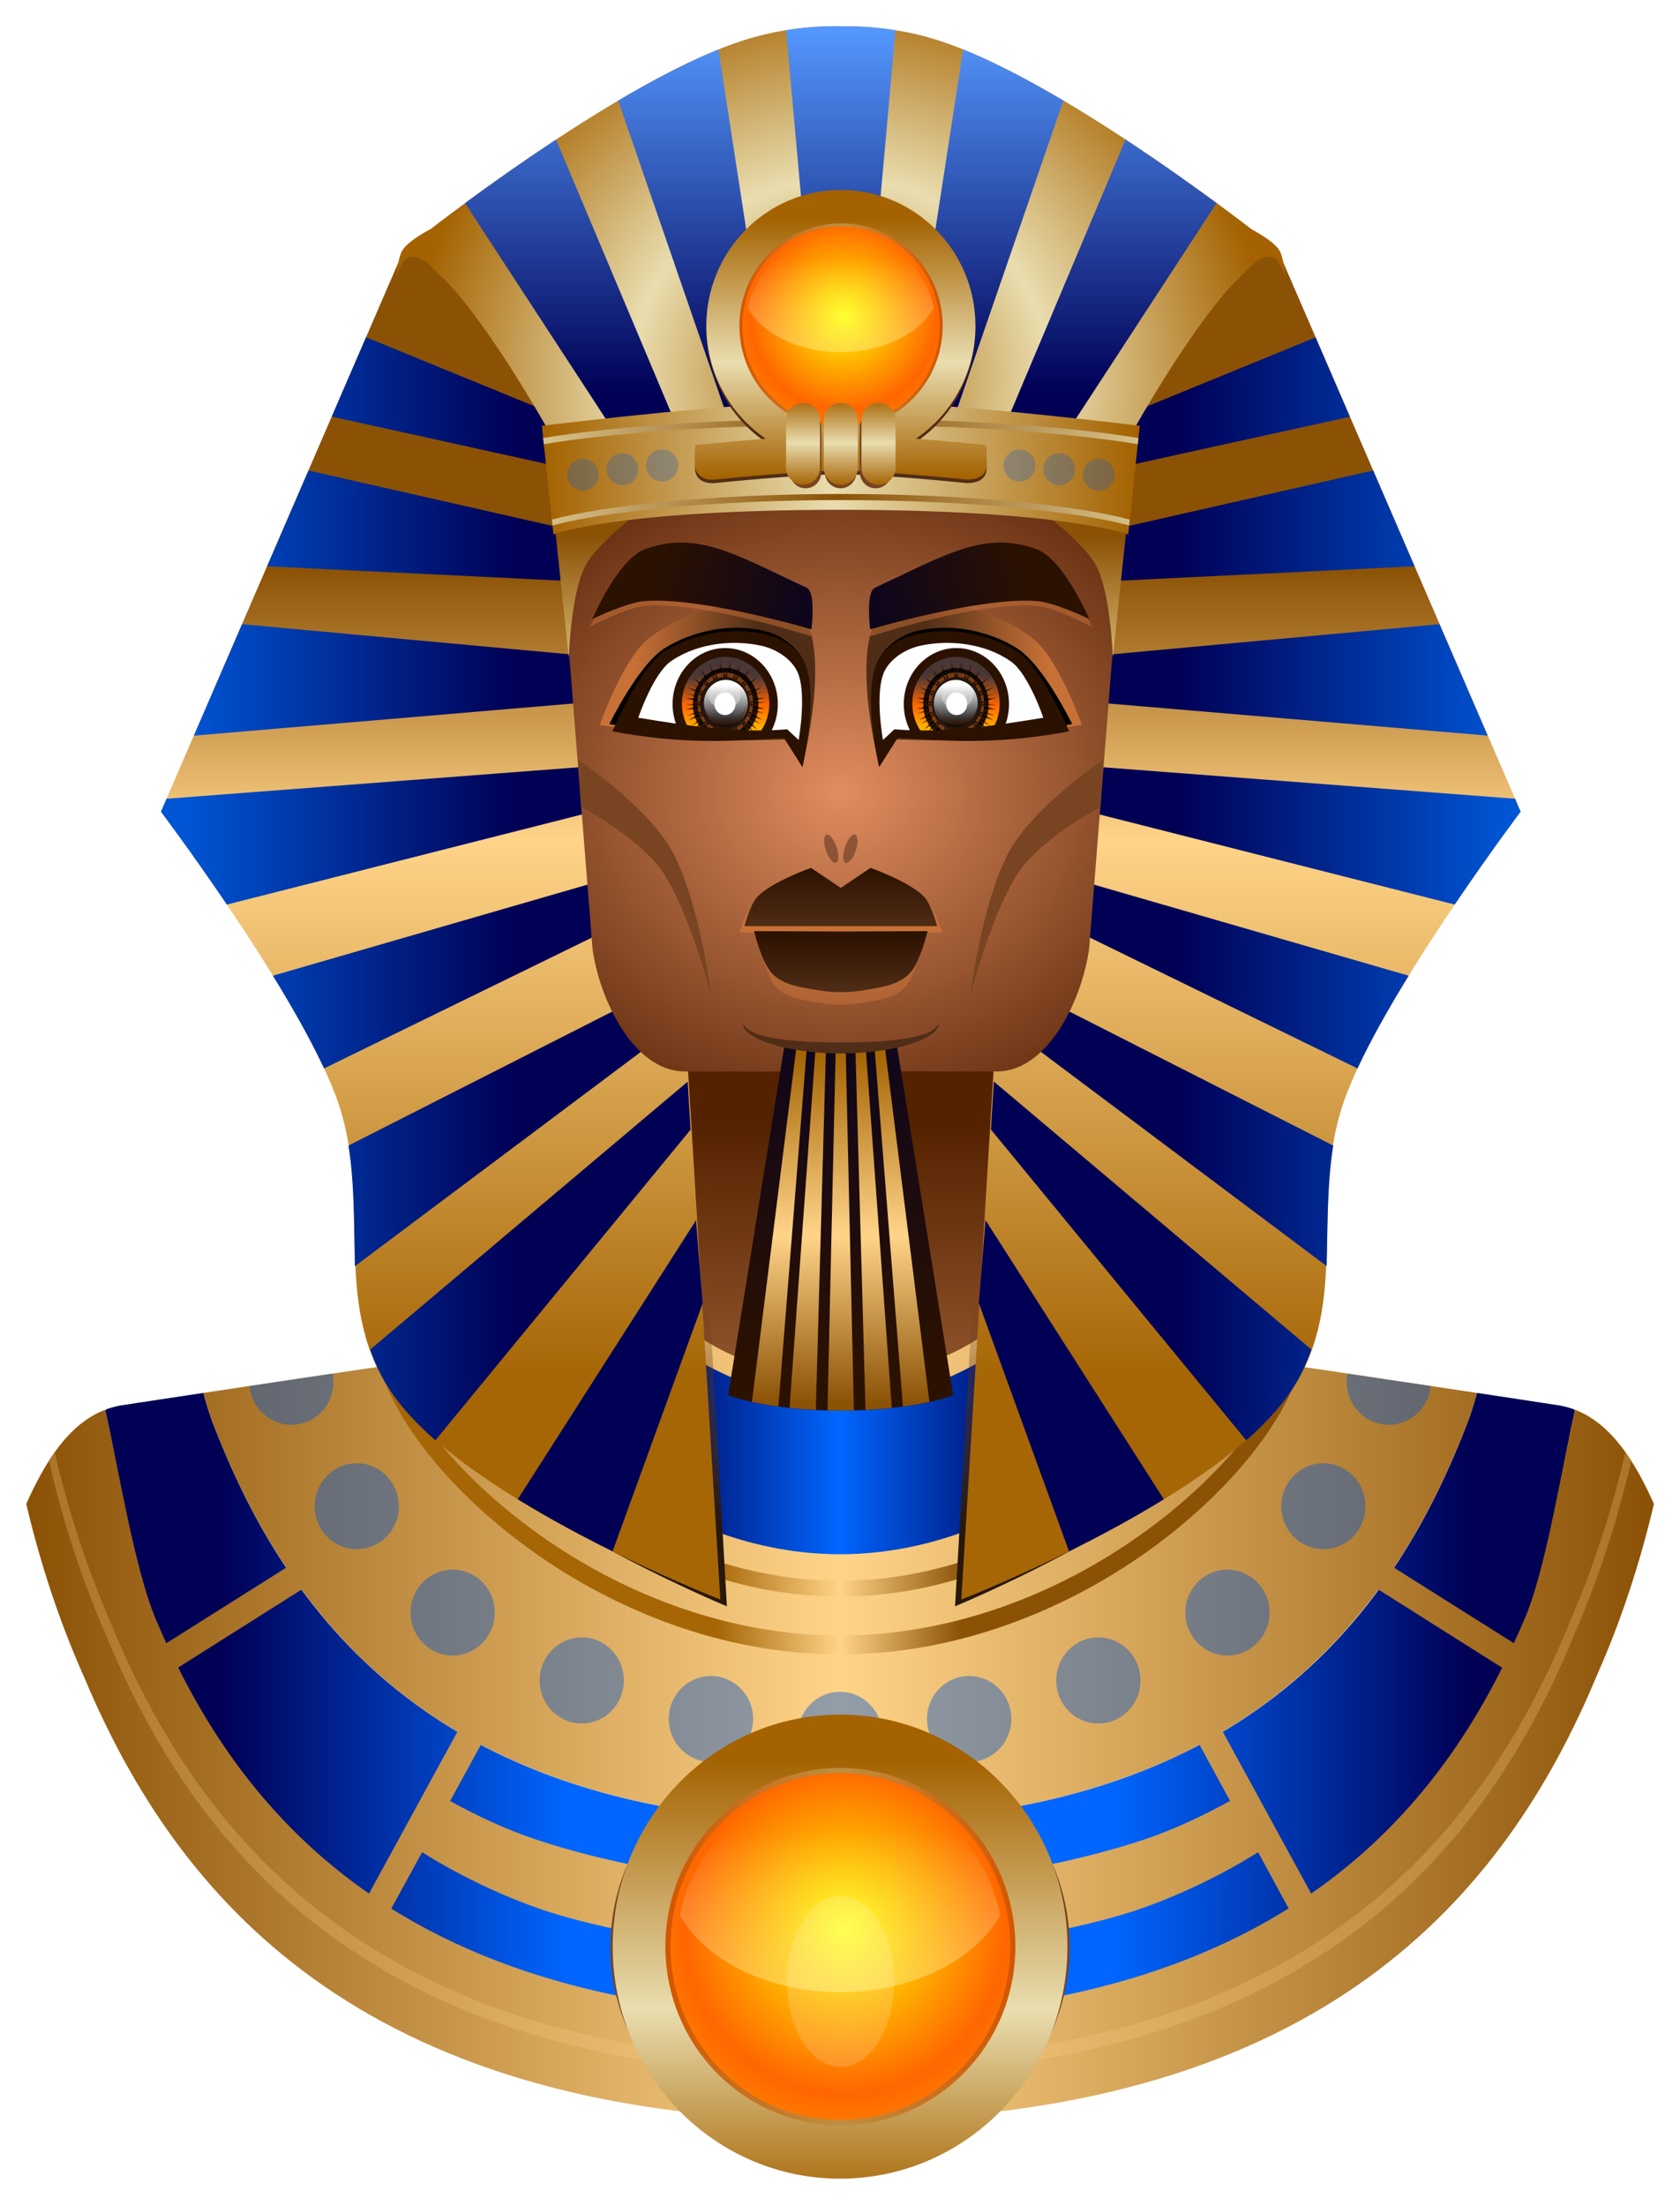 <?xml version="1.0" encoding="UTF-8"?>
<svg version="1.1" viewBox="0 0 320 420" xmlns="http://www.w3.org/2000/svg" xmlns:xlink="http://www.w3.org/1999/xlink">
<defs>
<linearGradient id="k">
<stop stop-color="#ffff29" offset="0"/>
<stop stop-color="#fff" stop-opacity="0" offset="1"/>
</linearGradient>
<linearGradient id="l">
<stop stop-color="#a46200" offset="0"/>
<stop stop-color="#e9ddaf" offset=".444"/>
<stop stop-color="#a46200" offset="1"/>
</linearGradient>
<linearGradient id="j">
<stop stop-color="#fea" offset="0"/>
<stop stop-color="#8b5206" offset="1"/>
</linearGradient>
<linearGradient id="b">
<stop stop-color="#a46200" offset="0"/>
<stop stop-color="#e9ddaf" offset=".486"/>
<stop stop-color="#a46200" offset="1"/>
</linearGradient>
<filter id="a" x="-.133" y="-.132" width="1.265" height="1.264" color-interpolation-filters="sRGB">
<feGaussianBlur stdDeviation="0.643"/>
</filter>
<filter id="p" x="-.07" y="-.154" width="1.14" height="1.307" color-interpolation-filters="sRGB">
<feGaussianBlur stdDeviation="0.354"/>
</filter>
<filter id="q" color-interpolation-filters="sRGB">
<feGaussianBlur stdDeviation="0.028"/>
</filter>
<clipPath id="r">
<path d="m31.318 820.57 9.793-9.142c43.502 3.553 85.922-2.919 128.3-9.806 0 0-12.809-37.606-28.106-48.169-21.754-15.023-52.414-18.857-78.22-13.116-11.898 2.647-24.281 10.054-30.097 20.765-9.462 17.427-1.666 59.468-1.666 59.468z" fill="#fff"/>
</clipPath>
<filter id="n" color-interpolation-filters="sRGB">
<feGaussianBlur stdDeviation="0.836"/>
</filter>
<filter id="m" x="-.041" y="-.112" width="1.082" height="1.225" color-interpolation-filters="sRGB">
<feGaussianBlur stdDeviation="0.943"/>
</filter>
<filter id="av" x="-.089" y="-.256" width="1.178" height="1.512" color-interpolation-filters="sRGB">
<feGaussianBlur stdDeviation="1.603"/>
</filter>
<filter id="au" x="-.048" y="-.147" width="1.095" height="1.294" color-interpolation-filters="sRGB">
<feGaussianBlur stdDeviation="0.879"/>
</filter>
<filter id="ax" color-interpolation-filters="sRGB">
<feGaussianBlur stdDeviation="0.359"/>
</filter>
<filter id="aw" color-interpolation-filters="sRGB">
<feGaussianBlur stdDeviation="0.237"/>
</filter>
<filter id="o" x="-.18" y="-.18" width="1.36" height="1.36" color-interpolation-filters="sRGB">
<feGaussianBlur stdDeviation="1.319"/>
</filter>
<filter id="at" color-interpolation-filters="sRGB">
<feGaussianBlur stdDeviation="0.858"/>
</filter>
<filter id="as" color-interpolation-filters="sRGB">
<feGaussianBlur stdDeviation="1.76"/>
</filter>
<linearGradient id="ar" x1="178.98" x2="179.77" y1="366.15" y2="283.37" gradientTransform="matrix(.759 0 0 .777 43.556 80.945)" gradientUnits="userSpaceOnUse">
<stop stop-color="#a5663c" offset="0"/>
<stop stop-color="#520" offset="1"/>
</linearGradient>
<linearGradient id="aq" x1="60.881" x2="301.84" y1="314.1" y2="314.1" gradientUnits="userSpaceOnUse">
<stop stop-color="#005" offset="0"/>
<stop stop-color="#06f" offset=".278"/>
<stop stop-color="#06f" offset=".715"/>
<stop stop-color="#005" offset="1"/>
</linearGradient>
<linearGradient id="ap" x1="23.645" x2="337.09" y1="253.57" y2="253.57" gradientUnits="userSpaceOnUse">
<stop stop-color="#8b5206" offset="0"/>
<stop stop-color="#ffd489" offset=".5"/>
<stop stop-color="#8b5206" offset="1"/>
</linearGradient>
<linearGradient id="ao" x1="142.65" x2="218.09" y1="286.74" y2="286.74" gradientUnits="userSpaceOnUse">
<stop stop-color="#005" offset="0"/>
<stop stop-color="#06f" offset=".5"/>
<stop stop-color="#005" offset="1"/>
</linearGradient>
<linearGradient id="an" x1="332.72" x2="27.437" y1="345.4" y2="345.4" gradientUnits="userSpaceOnUse">
<stop stop-color="#ab752a" offset="0"/>
<stop stop-color="#fed287" offset=".5"/>
<stop stop-color="#ab752a" offset="1"/>
</linearGradient>
<linearGradient id="am" x1="204.49" x2="156.05" y1="304.2" y2="304.26" gradientTransform="translate(0 .214)" gradientUnits="userSpaceOnUse">
<stop stop-color="#8b5206" offset="0"/>
<stop stop-color="#ffd489" offset=".499"/>
<stop stop-color="#a66606" offset="1"/>
</linearGradient>
<linearGradient id="al" x1="200.01" x2="160.56" y1="303.99" y2="303.99" gradientTransform="matrix(1.195 0 0 1.195 -35.268 -48.328)" gradientUnits="userSpaceOnUse">
<stop stop-color="#8b5206" offset="0"/>
<stop stop-color="#ffd489" offset=".491"/>
<stop stop-color="#a66606" offset="1"/>
</linearGradient>
<linearGradient id="ak" x1="160.75" x2="160.75" y1="137.96" y2="74.016" gradientTransform="matrix(1.34 0 0 -1.34 -34.237 552.01)" gradientUnits="userSpaceOnUse" xlink:href="#l"/>
<radialGradient id="c" cx="160.37" cy="98.864" r="33.439" gradientTransform="matrix(1.863 0 0 1.863 -137.94 -86.787)" gradientUnits="userSpaceOnUse">
<stop stop-color="#ff0" offset="0"/>
<stop stop-color="#f60" offset=".5"/>
<stop stop-color="#fc0" offset="1"/>
</radialGradient>
<linearGradient id="i" x1="125.85" x2="193.84" y1="118.79" y2="118.79" gradientUnits="userSpaceOnUse">
<stop stop-color="#d45500" offset="0"/>
<stop stop-color="#bd8f40" offset=".5"/>
<stop stop-color="#d45500" offset="1"/>
</linearGradient>
<linearGradient id="aj" x1="180.91" x2="180.91" y1="147.94" y2="83.57" gradientTransform="matrix(1.27 0 0 -1.236 -49.112 542.68)" gradientUnits="userSpaceOnUse" xlink:href="#k"/>
<linearGradient id="ai" x1="237.93" x2="237.93" y1="409.84" y2="348.88" gradientUnits="userSpaceOnUse">
<stop stop-color="#28170b" offset="0"/>
<stop stop-color="#784421" stop-opacity="0" offset="1"/>
</linearGradient>
<linearGradient id="ah" x1="83.505" x2="83.505" y1="173.97" y2="372.7" gradientTransform="translate(.797)" gradientUnits="userSpaceOnUse">
<stop stop-color="#8b5206" offset="0"/>
<stop stop-color="#ffd489" offset=".336"/>
<stop stop-color="#a66606" offset="1"/>
</linearGradient>
<linearGradient id="ag" x1="19.298" x2="347.2" y1="201.8" y2="201.8" gradientUnits="userSpaceOnUse">
<stop stop-color="#0055d4" offset="0"/>
<stop stop-color="#005" offset=".25"/>
<stop stop-color="#005" offset=".75"/>
<stop stop-color="#0055d4" offset="1"/>
</linearGradient>
<radialGradient id="t" cx="182.11" cy="221.23" r="72.779" gradientTransform="matrix(1.617 1.2608e-7 -1.0963e-7 1.406 -113.96 -94.729)" gradientUnits="userSpaceOnUse">
<stop stop-color="#e18d5f" offset="0"/>
<stop stop-color="#4b1b00" offset="1"/>
</radialGradient>
<linearGradient id="h" x1="161.88" x2="131.87" y1="190.82" y2="187.79" gradientUnits="userSpaceOnUse">
<stop stop-color="#502d16" offset="0"/>
<stop stop-color="#c87137" offset="1"/>
</linearGradient>
<linearGradient id="g" x1="137.78" x2="194.99" y1="178.27" y2="193.6" gradientTransform="matrix(.986 0 0 1 .215 -2.143)" gradientUnits="userSpaceOnUse">
<stop stop-color="#2b1100" offset="0"/>
<stop stop-color="#00002b" offset="1"/>
</linearGradient>
<linearGradient id="f" x1="-1820.7" x2="-1819.5" y1="86.21" y2="95.629" gradientUnits="userSpaceOnUse">
<stop stop-color="#483737" offset="0"/>
<stop stop-color="#f60" offset=".388"/>
<stop stop-color="#ff0" offset="1"/>
</linearGradient>
<linearGradient id="e" x1="-1820.6" x2="-1819.8" y1="85.191" y2="95.449" gradientUnits="userSpaceOnUse">
<stop stop-color="#fff" offset="0"/>
<stop offset="1"/>
</linearGradient>
<linearGradient id="d" x1="-1580.7" x2="-1580.7" y1="53.637" y2="51.718" gradientUnits="userSpaceOnUse">
<stop stop-color="#fff" offset="0"/>
<stop stop-color="#fff" stop-opacity="0" offset="1"/>
</linearGradient>
<linearGradient id="af" x1="189.46" x2="189.46" y1="247.19" y2="262.7" gradientTransform="translate(1e-5)" gradientUnits="userSpaceOnUse">
<stop stop-color="#2b1100" offset="0"/>
<stop stop-color="#502d16" offset="1"/>
</linearGradient>
<linearGradient id="ae" x1="189.46" x2="189.46" y1="263.27" y2="278.49" gradientUnits="userSpaceOnUse">
<stop stop-color="#2b1100" offset="0"/>
<stop stop-color="#502d16" offset="1"/>
</linearGradient>
<linearGradient id="ad" x1="181.34" x2="180.48" y1="347.97" y2="283.66" gradientTransform="matrix(1.131 0 0 1.049 -23.536 -15.42)" gradientUnits="userSpaceOnUse">
<stop stop-color="#2b1100" offset="0"/>
<stop stop-color="#0f061c" offset="1"/>
</linearGradient>
<linearGradient id="ac" x1="181.88" x2="181.88" y1="350.31" y2="292.71" gradientTransform="matrix(.804 0 0 1.202 37.067 -64.985)" gradientUnits="userSpaceOnUse">
<stop stop-color="#8b5206" offset="0"/>
<stop stop-color="#ffd489" offset=".483"/>
<stop stop-color="#a66606" offset="1"/>
</linearGradient>
<radialGradient id="s" cx="180.5" cy="141.13" r="105.55" gradientTransform="matrix(1.012 0 0 .957 -.576 -7.569)" gradientUnits="userSpaceOnUse" xlink:href="#b"/>
<linearGradient id="ab" x1="181.52" x2="181.52" y1="131.26" y2="40.454" gradientTransform="translate(1.609)" gradientUnits="userSpaceOnUse">
<stop stop-color="#005" offset="0"/>
<stop stop-color="#59f" offset="1"/>
</linearGradient>
<linearGradient id="aa" x1="112.11" x2="112.11" y1="212.96" y2="166.41" gradientUnits="userSpaceOnUse" xlink:href="#j"/>
<linearGradient id="z" x1="112.11" x2="112.11" y1="212.96" y2="166.41" gradientTransform="matrix(-1 0 0 1 361.97 0)" gradientUnits="userSpaceOnUse" xlink:href="#j"/>
<linearGradient id="y" x1="106.62" x2="254.23" y1="148.2" y2="148.2" gradientTransform="translate(-3.8566e-7 -12.797)" gradientUnits="userSpaceOnUse" xlink:href="#b"/>
<linearGradient id="x" x1="271.03" x2="91.225" y1="124.88" y2="124.88" gradientTransform="translate(-1.1928e-6)" gradientUnits="userSpaceOnUse">
<stop stop-color="#e7daaa" offset="0"/>
<stop stop-color="#8b5206" offset=".51"/>
<stop stop-color="#e7d9a9" offset="1"/>
</linearGradient>
<linearGradient id="w" x1="160.75" x2="160.75" y1="137.96" y2="74.016" gradientTransform="translate(20.609 .974)" gradientUnits="userSpaceOnUse" xlink:href="#l"/>
<linearGradient id="v" x1="180.91" x2="180.91" y1="147.94" y2="83.57" gradientTransform="matrix(.947 0 0 .922 9.512 7.938)" gradientUnits="userSpaceOnUse" xlink:href="#k"/>
<linearGradient id="u" x1="170.62" x2="170.62" y1="140.86" y2="120.75" gradientTransform="matrix(1.067 0 0 1.068 -12.472 -9.586)" gradientUnits="userSpaceOnUse" xlink:href="#b"/>
</defs>
<path d="m180.5-411.96c-4.746 0-13.938 5.406-13.938 5.406l13.938 153.88 13.938-153.88s-9.192-5.406-13.938-5.406zm-43.344 11.375c-0.72 0.027-1.362 0.106-1.938 0.25-4.604 1.15-12.219 8.625-12.219 8.625l50.812 145.91-23.781-152.66s-7.834-2.315-12.875-2.125zm85.562 0c-5 0.134-11.75 2.125-11.75 2.125l-23.78 152.65 50.81-145.9s-7.614-7.475-12.219-8.625c-0.863-0.216-1.909-0.281-3.062-0.25zm-115.25 23.375c-3.192-0.018-9.988 0.161-13.125 1.844-4.182 2.243-9.688 11.375-9.688 11.375l85 129-60.469-142.19s-0.655-0.025-1.719-0.031zm146.06 0c-1.064 6e-3 -1.719 0.031-1.719 0.031l-60.469 142.19 85-129s-5.505-9.132-9.688-11.375c-3.137-1.682-9.933-1.862-13.125-1.844z" fill="#e9c6af"/>
<g transform="matrix(1 0 0 .996 -20.5 -19.908)">
<g transform="translate(-3e-8 -66.084)">
<path d="m150.58 288.8v59.146c7.481 4.223 18.118 6.851 29.921 6.851s22.44-2.628 29.921-6.851v-59.146z" fill="url(#ar)"/>
<g transform="matrix(.985 0 0 1.009 2.724 83.858)">
<path d="m57.375 266.06c-5.33 0.79-11.396 1.677-15.781 2.344-1.058 0.161-2.07 0.436-3.031 0.781-0.045 0.096-0.112 0.185-0.156 0.281 2.411 9.839 5.733 33.843 10.156 43.345 16.227 37.178 48.264 72.981 127.25 74.344 0.095 2e-3 0.186-2e-3 0.281 0 1.494 0.024 3.003 0.063 4.531 0.062 0.649-2.7e-4 1.264-0.026 1.906-0.031 0.882-7e-3 1.784-0.014 2.656-0.031 79.324-1.368 111.31-37.465 127.47-74.812 4.314-9.355 7.567-33.2 9.938-42.876-0.045-0.096-0.111-0.185-0.156-0.281-0.962-0.346-1.973-0.62-3.031-0.781-4.377-0.665-10.433-1.555-15.75-2.344-0.679 2.452-1.407 4.663-2.156 6.438-14.796 37.348-44.095 73.413-116.72 74.781-0.798 0.017-1.599 0.024-2.406 0.031-0.588 5e-3 -1.187 0.031-1.781 0.031-1.399 6e-4 -2.757-0.038-4.125-0.062-0.087-2e-3 -0.163 2e-3 -0.25 0-72.314-1.363-101.68-37.135-116.53-74.312-0.809-1.898-1.589-4.267-2.312-6.906z" fill="url(#aq)"/>
<path d="m149.59 252.72-0.09 0.03s-54.599 7.752-92.125 13.312c0.723 2.639 1.503 5.008 2.312 6.906 3.583 8.965 8.048 17.848 13.719 26.188l-23.188 14.312c-0.567-1.214-1.125-2.438-1.656-3.656-4.423-9.502-7.745-30.505-10.156-40.344 0.045-0.096 0.111-0.185 0.156-0.281-7.373 2.65-12.003 10.373-15.438 17.906 2.67 11.098 6.351 22.221 11.25 32.938 17.971 41.933 53.462 82.307 140.94 83.844 0.105 2e-3 0.207-2e-3 0.312 0 1.655 0.027 3.308 0.063 5 0.062 0.719-3e-4 1.413-0.026 2.125-0.031 0.977-8e-3 1.972-0.012 2.938-0.031 87.85-1.543 123.29-42.25 141.19-84.375 4.777-10.552 8.374-21.493 11-32.406-3.435-7.533-8.064-15.256-15.438-17.906 0.045 0.096 0.112 0.185 0.156 0.281-2.371 9.675-5.624 30.52-9.938 39.875-0.596 1.377-1.234 2.753-1.875 4.125l-23.188-14.312c5.78-8.486 10.289-17.525 13.906-26.656 0.749-1.774 1.478-3.986 2.156-6.438-16.098-2.388-34.439-5.061-51.406-7.5-22.59-3.25-40.77-5.82-40.77-5.82l-0.094-0.031h-0.312c-5.734 5.747-19.616 10.938-30.594 10.938s-24.86-5.19-30.594-10.938h-0.312zm-73.215 50.59c7.7 10.279 17.451 19.573 30.125 26.938l-17.094 30.66c-17.346-11.79-28.807-26.95-36.906-42.82l23.875-14.78zm208.22 0 23.938 14.812c-8.1 15.868-19.586 30.997-36.938 42.781l-17.1-30.68c12.65-7.355 22.395-16.65 30.094-26.906zm-173.56 29.406c11.309 5.849 24.74 10.254 40.812 12.625l-1.85 11.78c-8.236-1.092-19.584-3.566-28.531-6.531-5.61-1.859-11.344-4.479-16.375-7.219l5.938-10.656zm138.97 0 5.906 10.625c-5.034 2.742-10.76 5.389-16.375 7.25-8.948 2.965-20.295 5.439-28.531 6.531l-1.844-11.781c16.088-2.373 29.528-6.768 40.844-12.625zm-45.95 13.28 5.719 36.469c-7.648 0.953-15.833 1.536-24.594 1.688-0.872 0.017-1.774 0.024-2.656 0.031-0.643 5e-3 -1.258 0.031-1.906 0.031-1.528 6e-4 -3.037-0.038-4.531-0.062-0.095-2e-3 -0.186 2e-3 -0.281 0-8.759-0.151-16.947-0.703-24.594-1.656l5.688-36.469c6.075 0.712 12.498 1.122 19.312 1.25 0.087 2e-3 0.163-2e-3 0.25 0 1.368 0.024 2.726 0.063 4.125 0.062 0.594-2.7e-4 1.193-0.026 1.781-0.031 0.808-7e-3 1.608-0.014 2.406-0.031 6.797-0.128 13.22-0.573 19.281-1.281zm-104.38 7.062c6.368 3.964 14.292 7.759 21.781 10.406 8.316 2.94 19.316 5.034 26.594 6.125l-1.906 12.188c-21.58-3.26-38.71-9.63-52.431-18.03l5.969-10.688zm161.66 0 5.906 10.656c-13.719 8.401-30.821 14.798-52.406 18.062l-1.906-12.188c7.278-1.091 18.277-3.185 26.594-6.125 7.498-2.651 15.44-6.437 21.812-10.406z" fill="url(#ap)"/>
<path d="m143.68 253.48-0.112 0.037s-14.5 2.042-27.105 3.82c4.127 14.923 31.209 39.286 64.039 39.286 32.829 0 59.912-24.363 64.039-39.286-10.644-1.495-27.105-3.82-27.105-3.82l-0.112-0.037h-0.372c-6.831 6.756-23.371 14.572-36.45 14.572s-29.619-7.816-36.45-14.572h-0.186z" fill="url(#ao)"/>
<path d="m28.625 277.31c-0.384 0.529-0.764 1.071-1.125 1.625 2.589 10.963 6.136 21.945 10.844 32.531 17.482 41.933 52.032 82.307 137.12 83.844 0.102 2e-3 0.179-2e-3 0.281 0 1.61 0.027 3.229 0.063 4.875 0.062 0.699-3e-4 1.37-0.026 2.062-0.031 0.95-8e-3 1.904-0.012 2.844-0.031 85.457-1.543 119.93-42.25 137.34-84.375 4.59-10.421 8.079-21.221 10.625-32-0.361-0.554-0.741-1.096-1.125-1.625-2.507 10.456-5.854 20.923-10.281 31.031-17.313 42.125-51.584 82.832-136.56 84.375-0.934 0.019-1.899 0.023-2.844 0.031-0.688 5e-3 -1.367 0.031-2.062 0.031-1.637 7e-4 -3.243-0.035-4.844-0.062-0.102-2e-3 -0.211 2e-3 -0.312 0-84.628-1.54-118.94-41.91-136.32-83.84-4.546-10.28-7.982-20.93-10.535-31.57z" fill="url(#an)"/>
<path d="m107.84 258.71c-0.853 0.12-0.97 0.131-1.812 0.25 4.799 17.352 36.296 45.688 74.469 45.688s69.67-28.336 74.469-45.688c-0.711-0.1-1.062-0.144-1.812-0.25-7.012 17.432-36.852 42.938-72.656 42.938s-65.644-25.505-72.656-42.938z" fill="url(#am)"/>
<path d="m93.647 260.68c-1.02 0.144-1.16 0.157-2.167 0.299 5.736 20.742 43.388 54.615 89.019 54.615 45.632 0 83.283-33.872 89.019-54.615-0.85-0.119-1.269-0.173-2.167-0.299-8.382 20.838-44.053 51.327-86.853 51.327s-78.47-30.489-86.853-51.327z" fill="url(#al)"/>
<path d="m82.406 262.38c-5.54 0.806-10.835 1.597-16.125 2.375 0.404 4.123 3.897 7.344 8.125 7.344 4.499 0 8.125-3.658 8.125-8.156 0-0.529-0.029-1.062-0.125-1.562zm196.19 0.031c-0.092 0.491-0.125 1.013-0.125 1.531 0 4.499 3.626 8.156 8.125 8.156 4.228 0 7.721-3.221 8.125-7.344-5.329-0.785-10.587-1.536-16.125-2.344zm-191.57 16.97c-4.499 0-8.125 3.658-8.125 8.156 0 4.499 3.626 8.125 8.125 8.125s8.156-3.626 8.156-8.125-3.658-8.156-8.156-8.156zm186.94 0c-4.499 0-8.156 3.658-8.156 8.156 0 4.499 3.658 8.125 8.156 8.125 4.499 0 8.125-3.626 8.125-8.125s-3.626-8.156-8.125-8.156zm-168.38 20.156c-4.499 0-8.156 3.626-8.156 8.125s3.658 8.156 8.156 8.156c4.499 0 8.125-3.658 8.125-8.156 0-4.499-3.626-8.125-8.125-8.125zm149.81 0c-4.499 0-8.125 3.626-8.125 8.125s3.626 8.156 8.125 8.156 8.156-3.658 8.156-8.156c0-4.499-3.658-8.125-8.156-8.125zm-124.84 12.84c-4.499 0-8.156 3.658-8.156 8.156 0 4.499 3.658 8.156 8.156 8.156 4.499 0 8.125-3.658 8.125-8.156 0-4.499-3.626-8.156-8.125-8.156zm99.875 0c-4.499 0-8.125 3.658-8.125 8.156 0 4.499 3.626 8.156 8.125 8.156s8.156-3.658 8.156-8.156c0-4.499-3.658-8.156-8.156-8.156zm-74.906 7.312c-4.499 0-8.156 3.626-8.156 8.125s3.658 8.156 8.156 8.156c4.499 0 8.156-3.658 8.156-8.156 0-4.499-3.658-8.125-8.156-8.125zm49.938 0c-4.499 0-8.156 3.626-8.156 8.125s3.658 8.156 8.156 8.156c4.499 0 8.156-3.658 8.156-8.156 0-4.499-3.658-8.125-8.156-8.125zm-24.969 3c-4.499 0-8.156 3.626-8.156 8.125s3.658 8.156 8.156 8.156c4.499 0 8.156-3.658 8.156-8.156 0-4.499-3.658-8.125-8.156-8.125z" fill="#0053d1" opacity=".422"/>
<g transform="matrix(1 0 0 -1 .438 788.07)">
<path d="m180.06 375.73c-24.512 0-44.397 18.511-44.397 41.366s19.885 41.396 44.397 41.396 44.397-18.541 44.397-41.396-19.885-41.366-44.397-41.366z" fill="#784421" filter="url(#at)"/>
<path d="m180.06 373.16c-24.276 0-43.969 19.662-43.969 43.938s19.693 43.969 43.969 43.969 43.969-19.693 43.969-43.969-19.693-43.938-43.969-43.938z" fill="url(#ak)"/>
<path transform="matrix(.997 0 0 -.997 20.696 517.44)" d="m193.34 100.61c0 18.468-14.971 33.439-33.439 33.439s-33.439-14.971-33.439-33.439 14.971-33.439 33.439-33.439 33.439 14.971 33.439 33.439z" fill="url(#c)" stroke="url(#i)"/>
<path d="m180.06 447.83c-15.353 0-28.151-10.662-30.988-24.803 4.979-8.527 16.959-14.526 30.988-14.526s26.009 6 30.988 14.526c-2.837 14.141-15.635 24.803-30.988 24.803z" fill="url(#aj)"/>
<path transform="matrix(1.181 0 0 -1.842 -29.29 597.28)" d="m186.13 101.39c0 4.855-3.936 8.791-8.791 8.791-4.855 0-8.791-3.936-8.791-8.791s3.936-8.791 8.791-8.791c4.855 0 8.791 3.936 8.791 8.791z" fill="#fff" fill-opacity=".433" filter="url(#o)" opacity=".606"/>
</g>
</g>
</g>
<g transform="matrix(1.01 0 0 1 -1.708 0)">
<g transform="matrix(.759 0 0 .777 42.335 -6.608)">
<path transform="matrix(.947 0 0 1 9.693 0)" d="m145.55 63.25-73.125 35.129-59.25 136.31s33.744 44.47 43.469 70.289c9.522 25.281-1.49 50.24 13.469 72.722 17.939 26.961 82.062 51.673 82.062 51.673l-17-277.03h93.875l-17 277.03s64.123-24.712 82.062-51.673c14.959-22.482 3.947-47.441 13.469-72.722 9.725-25.82 43.469-70.289 43.469-70.289l-59.26-136.3-73.13-35.13z" fill="url(#ai)" filter="url(#as)"/>
<path d="m145.55 63.25-73.125 34.969-59.25 135.69s33.744 44.267 43.469 69.969c9.522 25.165-1.49 50.011 13.469 72.39 17.939 26.838 82.062 51.438 82.062 51.438l-17-275.77h93.875l-17 275.77s64.123-24.599 82.062-51.438c14.959-22.38 3.947-47.225 13.469-72.39 9.725-25.702 43.469-69.969 43.469-69.969l-59.25-135.69-73.125-34.969z" fill="url(#ah)"/>
<path d="m64.156 117.19-8.531 19.531 79.656 17.375-0.125-2.156h14.625zm235.91 0.031-85.594 34.719h14.562l-0.125 2.156 79.688-17.344zm-250.22 32.75-10.281 23.562 97 4.686-0.531-8.875zm264.53 0-86.219 19.374-0.531 8.875 97.031-4.686zm-281.04 37.81-11.969 27.41 116.75-9.79-0.469-8.125zm297.53 0-104.34 9.491-0.469 8.125 116.78 9.79zm-191.56 33.5-124.75 9.438-1.375 3.188s7.465 9.812 16.375 22.844l110.22-27.688zm85.562 0-0.469 7.781 110.25 27.688c8.91-13.032 16.375-22.844 16.375-22.844l-1.375-3.188zm-84.094 24.375-99.78 28.59c4.838 7.784 9.379 15.711 12.719 22.812l87.625-42.375zm82.625 0-0.531 9 87.625 42.406c3.34-7.102 7.881-15.029 12.719-22.812zm-1.719 28.75-0.656 10.562 81.812 60.719c0.244-9.944 0.102-20.062 1.625-29.656zm-79.18 0.03-82.719 41.59c1.524 9.603 1.349 19.735 1.594 29.688l81.781-60.688zm77.625 25.844-0.719 11.812 63.438 76.453c4.6-3.976 8.464-8.114 11.25-12.281 2.123-3.175 3.728-6.544 4.938-10.062zm-76.062 0.031-78.875 65.89c1.21 3.518 2.815 6.887 4.938 10.062 2.786 4.168 6.65 8.305 11.25 12.281l63.407-76.42zm74 34.062-1.656 20.421 22.406 61.062c7.457-3.651 15.653-8.001 23.562-12.812zm-71.938 0.062-44.281 68.609c7.91 4.812 16.106 9.162 23.562 12.812l22.375-61z" fill="url(#ag)"/>
</g>
<g transform="matrix(.759 0 0 .777 43.556 3.341)">
<path d="m130.83 94.953c-9.659 4.894-24.71 10.367-22.969 22.969l10.938 136.85c1.742 12.602 10.247 30.259 22.969 30.225 26.87 0.045 49.762-0.064 77.469 0 12.721 0.034 21.227-17.624 22.969-30.225l10.938-136.85c1.742-12.602-13.31-18.075-22.969-22.969-14.943-7.571-32.92-7.636-49.672-7.636s-34.729 0.064-49.672 7.636z" fill="url(#t)"/>
<g transform="translate(-2.256 -12.797)">
<path d="m173.35 221.89-4.469-5.757c-17.035 0.42-20.882 0.502-46.011-3.59 0 0 5.667-15.992 11.953-21.052 8.016-6.452 19.193-9.103 29.483-9.151 3.031-0.014 6.889 0.191 8.709 2.615 7.393 9.845 0.336 36.934 0.336 36.934z" fill="url(#h)" filter="url(#n)"/>
<path d="m174.18 183.08c-17.862-8.125-27.317-15.581-40.687-11.208-6.7 2.191-13.131 16.579-13.131 16.579s8.88-4.719 13.758-5.16c13.915-1.258 41.248 7.443 41.248 7.443s1.163-6.585-1.188-7.654z" fill="#c87137" filter="url(#m)" opacity=".704"/>
<path d="m174.3 178.82c-17.617-8.125-27.181-14.142-40.13-9.524-6.805 2.427-13.162 17.222-13.162 17.222s8.359-4.044 12.884-4.417c14.004-1.157 41.58 6.945 41.58 6.945s1.147-9.157-1.171-10.226z" fill="url(#g)"/>
<path d="m173.23 222.87-4.621-7.2c-13.862 1.132-27.065-0.287-43.355-3.339 0 0 7.191-14.631 13.787-18.679 7.179-4.407 16.752-6.221 24.925-4.18 3.913 0.977 7.832 3.746 9.591 7.375 3.784 7.806-0.327 26.023-0.327 26.023z"/>
<path d="m173.09 219.46-3.618-4.92c-13.214 1.079-25.243-1.315-38.115-3.407 0 0 3.891-11.423 8.538-14.632 6.608-4.564 15.922-5.728 23.761-3.984 3.614 0.804 7.399 3.042 9.143 6.308 3.241 6.068 0.292 20.637 0.292 20.637z" fill="#fff"/>
<g transform="matrix(-.301 0 0 .317 182.46 -42.757)" clip-path="url(#r)">
<path transform="matrix(1.911 0 0 1.911 -27.173 257.02)" d="m86.368 278.47c0 12.553-10.176 22.728-22.728 22.728-12.553 0-22.728-10.176-22.728-22.728 0-12.553 10.176-22.728 22.728-22.728 12.553 0 22.728 10.176 22.728 22.728z" fill="#2b1100"/>
<g transform="matrix(.754 0 0 .754 25.471 189.53)">
<path transform="matrix(-8.135 1.021 1.02 8.146 -14808 1923)" d="m-1814.4 89.636c0 3.222-2.612 5.834-5.834 5.834-3.222 0-5.834-2.612-5.834-5.834s2.612-5.834 5.834-5.834c3.222 0 5.834 2.612 5.834 5.834z" fill="url(#f)"/>
<path transform="matrix(.929 0 0 .929 33.061 623.74)" d="m92.857 184.29c0 16.569-13.431 30-30 30s-30-13.431-30-30 13.431-30 30-30 30 13.431 30 30z"/>
<path transform="matrix(.833 0 0 .833 39.047 641.29)" d="m92.857 184.29c0 16.569-13.431 30-30 30s-30-13.431-30-30 13.431-30 30-30 30 13.431 30 30z" fill="#fff"/>
<path d="m81.229 752.03 8.309 24.918 3.013-26.04 1.711 25.966 9.769-24.224-5.246 25.517 15.575-20.865-11.561 23.335 20.43-15.958-17.235 19.416 24.159-10.258-21.595 14.392 25.458-3.71-24.327 8.45 25.758 3.078-25.684 1.652 23.636 9.65-25.426-5.003 20.838 15.594-23.305-11.576 16.188 20.398-19.64-17.199 10.184 23.942-14.432-21.873 3.822 25.99-8.498-24.608-3.074 25.791-1.65-25.716-9.579 23.915 5.056-25.209-15.632 20.615 11.311-23.275-20.181 15.899 16.987-19.355-23.661 10.137 21.346-14.332-25.518 3.461 24.386-8.201-25.507-3.136 25.932-1.713-24.134-9.53 25.176 5.062-20.589-15.654 23.306 11.576-15.939-20.457 19.331 17.008-10.124-23.692 14.373 21.622-3.511-25.8zm8.966 33.202-1.994 0.476-2.125 1.033-2.193 1.843-1.708 2.784-0.452 1.426-0.037 3.172 0.534 2.246 1.402 2.568 1.413 1.507 2.161 1.331 3.097 0.836h2.363l1.994-0.476 1.875-0.975 2.383-2.152 1.329-2.164 0.769-2.295-0.037-2.364-0.595-2.496-1.401-2.565-1.414-1.51-1.912-1.389-3.097-0.836h-2.363z" fill="#803300"/>
<path d="m86.026 751.21 5.539 25.677 5.838-25.554-1.135 26 12.355-23.012-8.001 24.792 17.76-19.036-14.041 21.93 22.05-13.626-19.252 17.413 25.134-7.55-23.036 11.94 25.709-0.906-25.104 5.735 25.267 5.879-25.71-1.168 22.441 12.18-24.727-7.756 19.011 17.782-21.902-14.057 13.863 22.047-17.645-19.246 7.509 24.914-11.955-23.322 0.96 26.252-5.76-25.39-5.871 25.299 1.167-25.745-12.133 22.724 7.778-24.504-17.791 18.781 13.786-21.897-21.797 13.595 19-17.381-24.628 7.486 22.783-11.908-25.742 0.65 25.136-5.482-25.012-5.91 25.964 1.138-22.948-12.117 24.473 7.788-18.756-17.813 21.901 14.058-13.609-22.08 17.358 19.024-7.477-24.659 11.925 23.067-0.677-26.03zm5.286 33.982-2.034 0.256-2.224 0.801-2.381 1.591-2.003 2.58-0.606 1.367-0.383 3.152 0.287 2.292 1.115 2.704 1.239 1.653 2.002 1.559 2.987 1.175 2.352 0.22 2.034-0.256 1.969-0.766 2.605-1.877 1.557-2.006 1.016-2.196 0.228-2.355-0.318-2.546-1.116-2.703-1.239-1.653-1.748-1.592-2.986-1.176-2.353-0.22z" fill="#2b1100"/>
<path transform="matrix(-6.065 -1.056 -1.012 6.326 -10858 -1693.6)" d="m-1814.4 89.636c0 3.222-2.612 5.834-5.834 5.834-3.222 0-5.834-2.612-5.834-5.834s2.612-5.834 5.834-5.834c3.222 0 5.834 2.612 5.834 5.834z" filter="url(#a)" opacity=".918"/>
<path transform="matrix(-5.149 -.896 -.859 5.37 -9204 -1317.7)" d="m-1814.4 89.636c0 3.222-2.612 5.834-5.834 5.834-3.222 0-5.834-2.612-5.834-5.834s2.612-5.834 5.834-5.834c3.222 0 5.834 2.612 5.834 5.834z" fill="#ff7f2a" filter="url(#a)" opacity=".663"/>
<path transform="matrix(-4.627 -.773 -.772 4.633 -8261.3 -1027.5)" d="m-1814.4 89.636c0 3.222-2.612 5.834-5.834 5.834-3.222 0-5.834-2.612-5.834-5.834s2.612-5.834 5.834-5.834c3.222 0 5.834 2.612 5.834 5.834z" fill="#25150d"/>
<path transform="matrix(-4.103 .351 .35 4.109 -7409 1065.1)" d="m-1814.4 89.636c0 3.222-2.612 5.834-5.834 5.834-3.222 0-5.834-2.612-5.834-5.834s2.612-5.834 5.834-5.834c3.222 0 5.834 2.612 5.834 5.834z" fill="url(#e)"/>
<path d="m102.79 761.72-3.278 7.017 2.226 0.582 1.053-7.599zm-9.78-1.853-1.689 7.046-1.733-7.024-0.427 7.725 2.203-0.269 2.126 0.268-0.48-7.747zm13.742 3.503-4.596 6.131 2.011 1.157 2.585-7.288zm-26.929-1.555 1.131 7.586 2.204-0.595-3.335-6.991zm35.173 7.133-5.795 5.14 1.767 1.4 0.031 6e-3 1.284 1.693 5.114-5.798-6.16 3.731 3.758-6.171zm-39.125-5.461 2.627 7.271 2.024-1.152-4.651-6.119zm47.111 16.162-7.296 2.589 1.127 1.986 6.168-4.576zm-55.071-10.778 4.005 6.574 1.781-1.397-5.786-5.177zm-2.629 2.689 5.146 5.763 1.444-1.823-6.59-3.94zm59.309 12.028-7.604 1.062 0.62 2.241 6.985-3.303zm-64.674-4.034 6.163 4.603 1.119-1.986-7.282-2.616zm66.5 13.486-7.725-0.427 0.288 2.272 7.438-1.844zm-7.481 1.901-0.244 2.327 7.709-0.455-7.465-1.872zm-53.045-10.334-7.624-1.09 7.011 3.31 0.613-2.219zm51.678 18.357-0.582 2.226 7.567 1.046-6.986-3.272zm-53.382-10.435-7.728 0.386 7.465 1.872 0.263-2.258zm-0.282 2.352-7.469 1.838 7.719 0.459-0.25-2.297zm52.9 10.728-1.157 2.011 7.288 2.585-6.131-4.596zm-51.526-2.735-7.01 3.266 7.604-1.062-0.595-2.204zm47.116 9.555-1.406 1.798 6.59 3.94-5.184-5.739zm-1.456 1.885-1.818 1.422 5.792 5.146-3.974-6.567zm-44.891-8.811-6.168 4.576 7.321-2.552-1.152-2.024zm38.278 13.491-1.986 1.127 4.651 6.119-2.664-7.246zm-33.723-6.416-5.139 5.761 6.16-3.731-3.758 6.171 5.82-5.102-1.792-1.438-0.031-6e-3 -1.259-1.655zm8.122 6.497-2.616 7.282 4.596-6.131-1.98-1.15zm15.007 3.043-2.234 0.263-0.069 0.018-2.095-0.262 0.517 7.722 1.689-7.046 1.733 7.024 0.459-7.719zm-12.608-1.711-1.053 7.599 3.31-7.011-2.257-0.588z" fill="#2b1100"/>
<g transform="translate(0 -2.322)">
<path transform="matrix(-7.189 -1.201 -1.2 7.198 -12891 -2030.8)" d="m-1819.2 89.106c0 0.879-0.712 1.591-1.591 1.591s-1.591-0.712-1.591-1.591c0-0.879 0.712-1.591 1.591-1.591s1.591 0.712 1.591 1.591z" fill="#fff"/>
<path transform="matrix(3.796 0 0 3.683 22727 -12804)" d="m-5969 3693.2c0 0.085-0.031 0.163-0.031 0.249 0 2.911 2.736 5.674 6.094 5.674s6.094-2.763 6.094-5.674c0-0.087-0.027-0.164-0.031-0.249-0.311 2.658-2.914 4.345-6.062 4.345s-5.751-1.687-6.062-4.345h-6e-4z" fill="#520" filter="url(#p)" opacity=".611"/>
<path transform="matrix(13.374 0 0 9.361 21234 290.97)" d="m-1579.5 53.175c0 0.794-0.588 1.438-1.312 1.438s-1.312-0.644-1.312-1.438 0.588-1.438 1.312-1.438 1.312 0.644 1.312 1.438z" fill="url(#d)" filter="url(#q)" opacity=".577"/>
</g>
</g>
</g>
<path d="m157.62 189.47c-6.488-0.121-13.221 1.613-18.594 4.938-6.28 3.887-13 19.725-13 19.725 16.29 3.052 28.732 2.657 42.594 1.525l4.594 7.219s4.328-18.325 0.344-26.031c-1.784-3.45-5.803-5.782-9.594-6.625-2.056-0.457-4.181-0.71-6.344-0.75zm-1.781 2.906c2.48-0.036 4.923 0.201 7.25 0.719 3.433 0.764 7.009 2.909 8.688 6 2.731 5.029 0.5 17.156 0.5 17.156l-2.844-2.625c-12.554 1.025-24.772-0.857-37-2.844 0 0 3.679-10.827 8.094-13.875 4.316-2.981 9.857-4.452 15.312-4.531z" fill="#2b1100"/>
<g transform="matrix(-1 0 0 1 365.51 0)">
<path d="m173.35 221.89-4.469-5.757c-17.035 0.42-20.882 0.502-46.011-3.59 0 0 5.667-15.992 11.953-21.052 8.016-6.452 19.193-9.103 29.483-9.151 3.031-0.014 6.889 0.191 8.709 2.615 7.393 9.845 0.336 36.934 0.336 36.934z" fill="url(#h)" filter="url(#n)"/>
<path d="m174.18 183.08c-17.862-8.125-27.317-15.581-40.687-11.208-6.7 2.191-13.131 16.579-13.131 16.579s8.88-4.719 13.758-5.16c13.915-1.258 41.248 7.443 41.248 7.443s1.163-6.585-1.188-7.654z" fill="#c87137" filter="url(#m)" opacity=".704"/>
<path d="m174.3 178.82c-17.617-8.125-27.181-14.142-40.13-9.524-6.805 2.427-13.162 17.222-13.162 17.222s8.359-4.044 12.884-4.417c14.004-1.157 41.58 6.945 41.58 6.945s1.147-9.157-1.171-10.226z" fill="url(#g)"/>
<path d="m173.23 222.87-4.621-7.2c-13.862 1.132-27.065-0.287-43.355-3.339 0 0 7.191-14.631 13.787-18.679 7.179-4.407 16.752-6.221 24.925-4.18 3.913 0.977 7.832 3.746 9.591 7.375 3.784 7.806-0.327 26.023-0.327 26.023z"/>
<path d="m173.09 219.46-3.618-4.92c-13.214 1.079-25.243-1.315-38.115-3.407 0 0 3.891-11.423 8.538-14.632 6.608-4.564 15.922-5.728 23.761-3.984 3.614 0.804 7.399 3.042 9.143 6.308 3.241 6.068 0.292 20.637 0.292 20.637z" fill="#fff"/>
<g transform="matrix(-.301 0 0 .317 182.46 -42.757)" clip-path="url(#r)">
<path transform="matrix(1.911 0 0 1.911 -27.173 257.02)" d="m86.368 278.47c0 12.553-10.176 22.728-22.728 22.728-12.553 0-22.728-10.176-22.728-22.728 0-12.553 10.176-22.728 22.728-22.728 12.553 0 22.728 10.176 22.728 22.728z" fill="#2b1100"/>
<g transform="matrix(.754 0 0 .754 25.471 189.53)">
<path transform="matrix(-8.135 1.021 1.02 8.146 -14808 1923)" d="m-1814.4 89.636c0 3.222-2.612 5.834-5.834 5.834-3.222 0-5.834-2.612-5.834-5.834s2.612-5.834 5.834-5.834c3.222 0 5.834 2.612 5.834 5.834z" fill="url(#f)"/>
<path transform="matrix(.929 0 0 .929 33.061 623.74)" d="m92.857 184.29c0 16.569-13.431 30-30 30s-30-13.431-30-30 13.431-30 30-30 30 13.431 30 30z"/>
<path transform="matrix(.833 0 0 .833 39.047 641.29)" d="m92.857 184.29c0 16.569-13.431 30-30 30s-30-13.431-30-30 13.431-30 30-30 30 13.431 30 30z" fill="#fff"/>
<path d="m81.229 752.03 8.309 24.918 3.013-26.04 1.711 25.966 9.769-24.224-5.246 25.517 15.575-20.865-11.561 23.335 20.43-15.958-17.235 19.416 24.159-10.258-21.595 14.392 25.458-3.71-24.327 8.45 25.758 3.078-25.684 1.652 23.636 9.65-25.426-5.003 20.838 15.594-23.305-11.576 16.188 20.398-19.64-17.199 10.184 23.942-14.432-21.873 3.822 25.99-8.498-24.608-3.074 25.791-1.65-25.716-9.579 23.915 5.056-25.209-15.632 20.615 11.311-23.275-20.181 15.899 16.987-19.355-23.661 10.137 21.346-14.332-25.518 3.461 24.386-8.201-25.507-3.136 25.932-1.713-24.134-9.53 25.176 5.062-20.589-15.654 23.306 11.576-15.939-20.457 19.331 17.008-10.124-23.692 14.373 21.622-3.511-25.8zm8.966 33.202-1.994 0.476-2.125 1.033-2.193 1.843-1.708 2.784-0.452 1.426-0.037 3.172 0.534 2.246 1.402 2.568 1.413 1.507 2.161 1.331 3.097 0.836h2.363l1.994-0.476 1.875-0.975 2.383-2.152 1.329-2.164 0.769-2.295-0.037-2.364-0.595-2.496-1.401-2.565-1.414-1.51-1.912-1.389-3.097-0.836h-2.363z" fill="#803300"/>
<path d="m86.026 751.21 5.539 25.677 5.838-25.554-1.135 26 12.355-23.012-8.001 24.792 17.76-19.036-14.041 21.93 22.05-13.626-19.252 17.413 25.134-7.55-23.036 11.94 25.709-0.906-25.104 5.735 25.267 5.879-25.71-1.168 22.441 12.18-24.727-7.756 19.011 17.782-21.902-14.057 13.863 22.047-17.645-19.246 7.509 24.914-11.955-23.322 0.96 26.252-5.76-25.39-5.871 25.299 1.167-25.745-12.133 22.724 7.778-24.504-17.791 18.781 13.786-21.897-21.797 13.595 19-17.381-24.628 7.486 22.783-11.908-25.742 0.65 25.136-5.482-25.012-5.91 25.964 1.138-22.948-12.117 24.473 7.788-18.756-17.813 21.901 14.058-13.609-22.08 17.358 19.024-7.477-24.659 11.925 23.067-0.677-26.03zm5.286 33.982-2.034 0.256-2.224 0.801-2.381 1.591-2.003 2.58-0.606 1.367-0.383 3.152 0.287 2.292 1.115 2.704 1.239 1.653 2.002 1.559 2.987 1.175 2.352 0.22 2.034-0.256 1.969-0.766 2.605-1.877 1.557-2.006 1.016-2.196 0.228-2.355-0.318-2.546-1.116-2.703-1.239-1.653-1.748-1.592-2.986-1.176-2.353-0.22z" fill="#2b1100"/>
<path transform="matrix(-6.065 -1.056 -1.012 6.326 -10858 -1693.6)" d="m-1814.4 89.636c0 3.222-2.612 5.834-5.834 5.834-3.222 0-5.834-2.612-5.834-5.834s2.612-5.834 5.834-5.834c3.222 0 5.834 2.612 5.834 5.834z" filter="url(#a)" opacity=".918"/>
<path transform="matrix(-5.149 -.896 -.859 5.37 -9204 -1317.7)" d="m-1814.4 89.636c0 3.222-2.612 5.834-5.834 5.834-3.222 0-5.834-2.612-5.834-5.834s2.612-5.834 5.834-5.834c3.222 0 5.834 2.612 5.834 5.834z" fill="#ff7f2a" filter="url(#a)" opacity=".663"/>
<path transform="matrix(-4.627 -.773 -.772 4.633 -8261.3 -1027.5)" d="m-1814.4 89.636c0 3.222-2.612 5.834-5.834 5.834-3.222 0-5.834-2.612-5.834-5.834s2.612-5.834 5.834-5.834c3.222 0 5.834 2.612 5.834 5.834z" fill="#25150d"/>
<path transform="matrix(-4.103 .351 .35 4.109 -7409 1065.1)" d="m-1814.4 89.636c0 3.222-2.612 5.834-5.834 5.834-3.222 0-5.834-2.612-5.834-5.834s2.612-5.834 5.834-5.834c3.222 0 5.834 2.612 5.834 5.834z" fill="url(#e)"/>
<path d="m102.79 761.72-3.278 7.017 2.226 0.582 1.053-7.599zm-9.78-1.853-1.689 7.046-1.733-7.024-0.427 7.725 2.203-0.269 2.126 0.268-0.48-7.747zm13.742 3.503-4.596 6.131 2.011 1.157 2.585-7.288zm-26.929-1.555 1.131 7.586 2.204-0.595-3.335-6.991zm35.173 7.133-5.795 5.14 1.767 1.4 0.031 6e-3 1.284 1.693 5.114-5.798-6.16 3.731 3.758-6.171zm-39.125-5.461 2.627 7.271 2.024-1.152-4.651-6.119zm47.111 16.162-7.296 2.589 1.127 1.986 6.168-4.576zm-55.071-10.778 4.005 6.574 1.781-1.397-5.786-5.177zm-2.629 2.689 5.146 5.763 1.444-1.823-6.59-3.94zm59.309 12.028-7.604 1.062 0.62 2.241 6.985-3.303zm-64.674-4.034 6.163 4.603 1.119-1.986-7.282-2.616zm66.5 13.486-7.725-0.427 0.288 2.272 7.438-1.844zm-7.481 1.901-0.244 2.327 7.709-0.455-7.465-1.872zm-53.045-10.334-7.624-1.09 7.011 3.31 0.613-2.219zm51.678 18.357-0.582 2.226 7.567 1.046-6.986-3.272zm-53.382-10.435-7.728 0.386 7.465 1.872 0.263-2.258zm-0.282 2.352-7.469 1.838 7.719 0.459-0.25-2.297zm52.9 10.728-1.157 2.011 7.288 2.585-6.131-4.596zm-51.526-2.735-7.01 3.266 7.604-1.062-0.595-2.204zm47.116 9.555-1.406 1.798 6.59 3.94-5.184-5.739zm-1.456 1.885-1.818 1.422 5.792 5.146-3.974-6.567zm-44.891-8.811-6.168 4.576 7.321-2.552-1.152-2.024zm38.278 13.491-1.986 1.127 4.651 6.119-2.664-7.246zm-33.723-6.416-5.139 5.761 6.16-3.731-3.758 6.171 5.82-5.102-1.792-1.438-0.031-6e-3 -1.259-1.655zm8.122 6.497-2.616 7.282 4.596-6.131-1.98-1.15zm15.007 3.043-2.234 0.263-0.069 0.018-2.095-0.262 0.517 7.722 1.689-7.046 1.733 7.024 0.459-7.719zm-12.608-1.711-1.053 7.599 3.31-7.011-2.257-0.588z" fill="#2b1100"/>
<g transform="translate(0 -2.322)">
<path transform="matrix(-7.189 -1.201 -1.2 7.198 -12891 -2030.8)" d="m-1819.2 89.106c0 0.879-0.712 1.591-1.591 1.591s-1.591-0.712-1.591-1.591c0-0.879 0.712-1.591 1.591-1.591s1.591 0.712 1.591 1.591z" fill="#fff"/>
<path transform="matrix(3.796 0 0 3.683 22727 -12804)" d="m-5969 3693.2c0 0.085-0.031 0.163-0.031 0.249 0 2.911 2.736 5.674 6.094 5.674s6.094-2.763 6.094-5.674c0-0.087-0.027-0.164-0.031-0.249-0.311 2.658-2.914 4.345-6.062 4.345s-5.751-1.687-6.062-4.345h-6e-4z" fill="#520" filter="url(#p)" opacity=".611"/>
<path transform="matrix(13.374 0 0 9.361 21234 290.97)" d="m-1579.5 53.175c0 0.794-0.588 1.438-1.312 1.438s-1.312-0.644-1.312-1.438 0.588-1.438 1.312-1.438 1.312 0.644 1.312 1.438z" fill="url(#d)" filter="url(#q)" opacity=".577"/>
</g>
</g>
</g>
<path d="m157.62 189.47c-6.488-0.121-13.221 1.613-18.594 4.938-6.28 3.887-13 19.725-13 19.725 16.29 3.052 28.732 2.657 42.594 1.525l4.594 7.219s4.328-18.325 0.344-26.031c-1.784-3.45-5.803-5.782-9.594-6.625-2.056-0.457-4.181-0.71-6.344-0.75zm-1.781 2.906c2.48-0.036 4.923 0.201 7.25 0.719 3.433 0.764 7.009 2.909 8.688 6 2.731 5.029 0.5 17.156 0.5 17.156l-2.844-2.625c-12.554 1.025-24.772-0.857-37-2.844 0 0 3.679-10.827 8.094-13.875 4.316-2.981 9.857-4.452 15.312-4.531z" fill="#2b1100"/>
</g>
</g>
<g transform="translate(-.703 -12.797)">
<path transform="matrix(1.136 0 0 .944 -24.651 15.077)" d="m174.37 248.93s-9.198 3.467-12.38 7.181c-1.637 1.911-2.917 7.148-2.917 7.148h44.254s-1.3-5.236-2.941-7.148c-3.18-3.705-12.356-7.181-12.356-7.181l-6.83 4.928z" fill="#c87137" filter="url(#au)"/>
<path d="m173.81 247.72s-9.955 3.467-13.397 7.181c-1.772 1.911-3.157 7.148-3.157 7.148h47.892s-1.407-5.236-3.183-7.148c-3.442-3.705-13.372-7.181-13.372-7.181l-7.392 4.928z" fill="url(#af)"/>
<path transform="matrix(.937 0 0 .925 11.361 21.533)" d="m159.64 263.89s1.49 9.44 4.649 12.561c2.849 2.813 7.355 3.283 11.277 3.951 3.707 0.631 7.57 0.631 11.277 0 3.922-0.668 8.428-1.138 11.277-3.951 3.16-3.12 4.649-12.561 4.649-12.561l-21.578 0.09z" fill="#c87137" filter="url(#av)" opacity=".75"/>
<path d="m159.64 263.28s1.953 8.022 4.649 10.593c2.978 2.839 7.378 3.285 11.277 3.951 3.714 0.635 7.563 0.635 11.277 0 3.899-0.666 8.299-1.112 11.277-3.951 2.697-2.571 4.649-10.593 4.649-10.593l-21.578 0.09z" fill="url(#ae)"/>
</g>
<path d="m177.04 226.73c-0.093 0.012-0.165 0.053-0.245 0.113-0.641 0.487-0.573 2.371 0.164 4.238 0.736 1.867 1.868 2.984 2.508 2.497 0.641-0.487 0.546-2.371-0.191-4.238-0.644-1.634-1.583-2.697-2.236-2.611zm6.625 0c-0.619 0.197-1.383 1.211-1.936 2.611-0.736 1.867-0.831 3.751-0.191 4.238 0.641 0.487 1.772-0.63 2.508-2.497 0.736-1.867 0.804-3.751 0.164-4.238-0.16-0.122-0.339-0.179-0.545-0.113z" fill="#28170b" opacity=".399"/>
<path d="m245.68 208.36c-2.699 1.832-18.47 12.807-23.874 23.531-6.476 12.851-9.159 34.613-9.159 34.613s4.705-18.704 11.487-29.683c4.718-7.637 16.488-14.511 20.925-16.942zm-130.36 0.045 0.621 11.474c4.445 2.436 16.18 9.31 20.894 16.942 6.782 10.979 11.487 29.683 11.487 29.683s-2.683-21.762-9.159-34.613c-5.386-10.688-21.063-21.597-23.843-23.486z" fill="#784421"/>
<g transform="matrix(.852 0 0 1.23 24.977 -71.47)">
<path d="m166.28 283.88-16.592 70.688c7.087 1.873 20.533 3.062 31.439 3.062 0.463 0 0.914-0.027 1.373-0.031 0.46 4e-3 0.91 0.031 1.373 0.031 10.906 0 24.352-1.19 31.439-3.062l-16.592-70.688h-0.029c-0.02 6e-3 -0.037-6e-3 -0.057 0-0.507 0.146-1.056 0.274-1.631 0.406-3.722 0.859-8.818 1.42-14.504 1.5-5.686-0.08-10.782-0.641-14.504-1.5-0.574-0.133-1.124-0.261-1.631-0.406h-0.086z" fill="url(#ad)"/>
<path d="m169.66 284.62-13.04 71.29c2.391 0.356 4.987 0.653 7.719 0.906l8.281-71.75c-1.038-0.139-2.049-0.264-2.969-0.438zm25.688 0c-0.92 0.174-1.93 0.299-2.969 0.438l8.281 71.75c2.732-0.253 5.327-0.55 7.719-0.906l-13.04-71.28zm-20.188 0.75-7.562 71.719c2.539 0.189 5.119 0.318 7.656 0.406l2.938-71.875c-1.05-0.063-2.049-0.155-3.031-0.25zm14.688 0c-0.982 0.095-1.981 0.187-3.031 0.25l2.93 71.88c2.538-0.088 5.118-0.217 7.656-0.406l-7.562-71.719zm-8.812 0.344-2.375 71.875c0.828 0.013 1.665 0.031 2.469 0.031 0.463 0 0.915-0.027 1.375-0.031 0.46 4e-3 0.912 0.031 1.375 0.031 0.804 0 1.641-0.018 2.469-0.031l-2.375-71.875c-0.493 0.015-0.966 0.055-1.469 0.062-0.502-7e-3 -0.976-0.048-1.469-0.062z" fill="url(#ac)"/>
</g>
<path d="m156.47 273.61c-0.178 0.319-0.301-0.649-0.301-0.317 0 3.611 10.897 7.282 24.332 7.282 13.436 0 24.332-3.671 24.332-7.282 0-0.332-0.123 0.636-0.301 0.317-1.732 3.154-11.813 4.276-24.031 4.276-12.219 0-22.3-1.122-24.031-4.276z" fill="#502d16"/>
<g transform="translate(-1.609 -12.797)">
<path d="m180.94 40.656c-6.933-0.003-13.868 0.911-20.438 2.719-26.772 7.365-68.655 38.318-80.469 47.312l-0.031-0.031s-5.207 2.687-6.75 5.031c-1.236 1.878-1.562 6.562-1.562 6.562s1.407-4.411 3.312-4.812c3.03-0.638 5.652 2.752 7.906 4.875 11.159 10.509 26.438 37.625 26.438 37.625l2.281-0.156 0.031 0.156 70.438-4.531 70.469 4.531 0.031-0.156 2.281 0.156s15.303-27.115 26.469-37.625c2.255-2.122 4.878-5.52 7.906-4.875 1.899 0.405 3.281 4.812 3.281 4.812s-0.299-4.685-1.531-6.562c-1.544-2.353-6.781-5.031-6.781-5.031-11.838-9.007-53.738-39.919-80.5-47.281-6.952-1.912-14.29-2.8-21.625-2.688-0.376-0.006-0.749-0.03-1.125-0.031z" fill="url(#s)"/>
<path d="m180.92 40.658c-4.16-0.002-8.324 0.346-12.406 1l8.531 94.062 5.031-0.312 5.094 0.344 8.531-94.094c-4.472-0.71-9.061-1.039-13.625-0.969-0.376-0.006-0.749-0.03-1.125-0.031h-0.031zm-29.219 5.719c-7.842 3.139-16.418 7.626-24.906 12.594l27.25 78.25 11.688-0.75-14.031-90.094zm60.812 0-14.031 90.094 11.688 0.75 27.25-78.25c-8.482-4.962-17.071-9.456-24.906-12.594zm-101.16 22.188c-8.667 5.652-16.541 11.192-22.625 15.625l36.188 54.906 16-1.031-29.562-69.5zm141.5 0-29.562 69.5 16 1.031 36.188-54.906c-6.082-4.429-13.962-9.978-22.625-15.625z" fill="url(#ab)"/>
</g>
<g transform="translate(-.486 -12.797)">
<path d="m109.75 161.91 3.644 34.082s0.511-15.766 4.073-22.507c3.045-5.763 13.933-13.718 13.933-13.718z" fill="url(#aa)"/>
<path d="m252.22 161.91-3.644 34.082s-0.511-15.766-4.073-22.507c-3.045-5.763-13.933-13.718-13.933-13.718z" fill="url(#z)"/>
</g>
<g transform="translate(5e-6)">
<path d="m179.41 120.2c-0.728 0-1.518 0.022-2.281 0.031-23.165 0.29-61.788 4.827-70.906 5.938l2.875 26.719s15.41-6.053 71.406-6.053c55.087 0 71.406 6.053 71.406 6.053l2.875-26.719c-9.118-1.11-47.741-5.648-70.906-5.938-1.556-0.036-3.042-0.031-4.469-0.031z" fill="url(#y)"/>
<path d="m180.5 124.44c-30.688 0-57.754 2.051-73.969 4.75l0.188 1.5c16.224-2.69 43.17-4.75 73.781-4.75s57.558 2.06 73.781 4.75l0.188-1.5c-16.215-2.699-43.281-4.75-73.969-4.75zm0 18.5c-31.914 0-59.328 2.896-71.781 6.312l0.156 1.438c12.514-3.4 39.835-6.25 71.625-6.25s59.111 2.85 71.625 6.25l0.156-1.438c-12.46-3.42-39.88-6.31-71.79-6.31z" fill="url(#x)"/>
<path d="m136.09 132c-2.176 0-3.938 1.761-3.938 3.938s1.761 3.938 3.938 3.938c2.176 0 3.969-1.761 3.969-3.938s-1.792-3.938-3.969-3.938zm88.812 0c-2.176 0-3.969 1.761-3.969 3.938s1.792 3.938 3.969 3.938c2.176 0 3.938-1.761 3.938-3.938s-1.761-3.938-3.938-3.938zm-98.65 0.91c-2.176 0-3.938 1.761-3.938 3.938s1.761 3.969 3.938 3.969 3.938-1.792 3.938-3.969c0-2.176-1.761-3.938-3.938-3.938zm108.5 0c-2.176 0-3.938 1.761-3.938 3.938s1.761 3.969 3.938 3.969c2.176 0 3.938-1.792 3.938-3.969 0-2.176-1.761-3.938-3.938-3.938zm-118.34 1.375c-2.176 0-3.938 1.761-3.938 3.938s1.761 3.938 3.938 3.938 3.938-1.761 3.938-3.938-1.761-3.938-3.938-3.938zm128.19 0c-2.176 0-3.938 1.761-3.938 3.938s1.761 3.938 3.938 3.938c2.176 0 3.938-1.761 3.938-3.938s-1.761-3.938-3.938-3.938z" fill="#0055d4" fill-opacity=".433" opacity=".606"/>
</g>
<path transform="matrix(.881 0 0 1.374 24.3 -33.704)" d="m186.13 101.39c0 4.855-3.936 8.791-8.791 8.791-4.855 0-8.791-3.936-8.791-8.791s3.936-8.791 8.791-8.791c4.855 0 8.791 3.936 8.791 8.791z" fill="#fff" fill-opacity=".433" filter="url(#o)" opacity=".606"/>
<path transform="translate(5e-6)" d="m180.52 69.014c-18.468 0-33.438 14.97-33.438 33.438 0 11.558 5.866 21.744 14.781 27.75-6.319 0.476-12.538 1.069-17.5 1.562-0.051 1.764-0.094 4.445-0.094 4.755 0 2.791 2.202 3.935 4.906 3.75 0 0 20.845-2.156 31.312-2.156s31.344 2.156 31.344 2.156c2.71 0 4.906-0.959 4.906-3.75 0-0.31-0.042-2.991-0.094-4.755-4.956-0.489-11.16-1.089-17.5-1.562 8.927-6.004 14.812-16.183 14.812-27.75 0-18.468-14.97-33.438-33.438-33.438z" fill="#502d16" filter="url(#ax)"/>
<path d="m180.52 68.156c-18.468 0-33.438 14.97-33.438 33.438 0 11.558 5.866 21.744 14.781 27.75-6.319 0.476-12.538 1.069-17.5 1.562-0.051 1.764-0.094 4.445-0.094 4.755 0 2.791 2.202 3.935 4.906 3.75 0 0 20.845-2.156 31.312-2.156s31.344 2.156 31.344 2.156c2.71 0 4.906-0.959 4.906-3.75 0-0.31-0.042-2.991-0.094-4.755-4.956-0.489-11.16-1.089-17.5-1.562 8.927-6.004 14.812-16.183 14.812-27.75 0-18.468-14.97-33.438-33.438-33.438z" fill="url(#w)"/>
<path transform="matrix(.744 0 0 .744 61.595 26.771)" d="m193.34 100.61c0 18.468-14.971 33.439-33.439 33.439s-33.439-14.971-33.439-33.439 14.971-33.439 33.439-33.439 33.439 14.971 33.439 33.439z" fill="url(#c)" stroke="url(#i)"/>
<path d="m180.5 78.703c-11.455 0-21.004 7.955-23.12 18.506 3.715 6.362 12.653 10.838 23.12 10.838s19.405-4.476 23.12-10.838c-2.12-10.551-11.66-18.506-23.12-18.506z" fill="url(#v)"/>
<path transform="matrix(.928 0 0 .938 12.947 9.179)" d="m171.13 120.96c-2.345 0-4.236 1.893-4.236 4.239v11.683c0 2.347 1.891 4.239 4.236 4.239s4.202-1.893 4.202-4.239v-11.683c0-2.347-1.858-4.239-4.202-4.239zm9.372 0c-2.345 0-4.236 1.893-4.236 4.239v11.683c0 2.347 1.891 4.239 4.236 4.239s4.236-1.893 4.236-4.239v-11.683c0-2.347-1.891-4.239-4.236-4.239zm9.372 0c-2.345 0-4.236 1.893-4.236 4.239v11.683c0 2.347 1.891 4.239 4.236 4.239s4.236-1.893 4.236-4.239v-11.683c0-2.347-1.891-4.239-4.236-4.239z" fill="#784421" filter="url(#aw)"/>
<path d="m171.13 120.53c-2.345 0-4.236 1.893-4.236 4.239v11.683c0 2.347 1.891 4.239 4.236 4.239s4.202-1.893 4.202-4.239v-11.683c0-2.347-1.858-4.239-4.202-4.239zm9.372 0c-2.345 0-4.236 1.893-4.236 4.239v11.683c0 2.347 1.891 4.239 4.236 4.239s4.236-1.893 4.236-4.239v-11.683c0-2.347-1.891-4.239-4.236-4.239zm9.372 0c-2.345 0-4.236 1.893-4.236 4.239v11.683c0 2.347 1.891 4.239 4.236 4.239s4.236-1.893 4.236-4.239v-11.683c0-2.347-1.891-4.239-4.236-4.239z" fill="url(#u)"/>
</g>
</g>
</g>
</svg>
